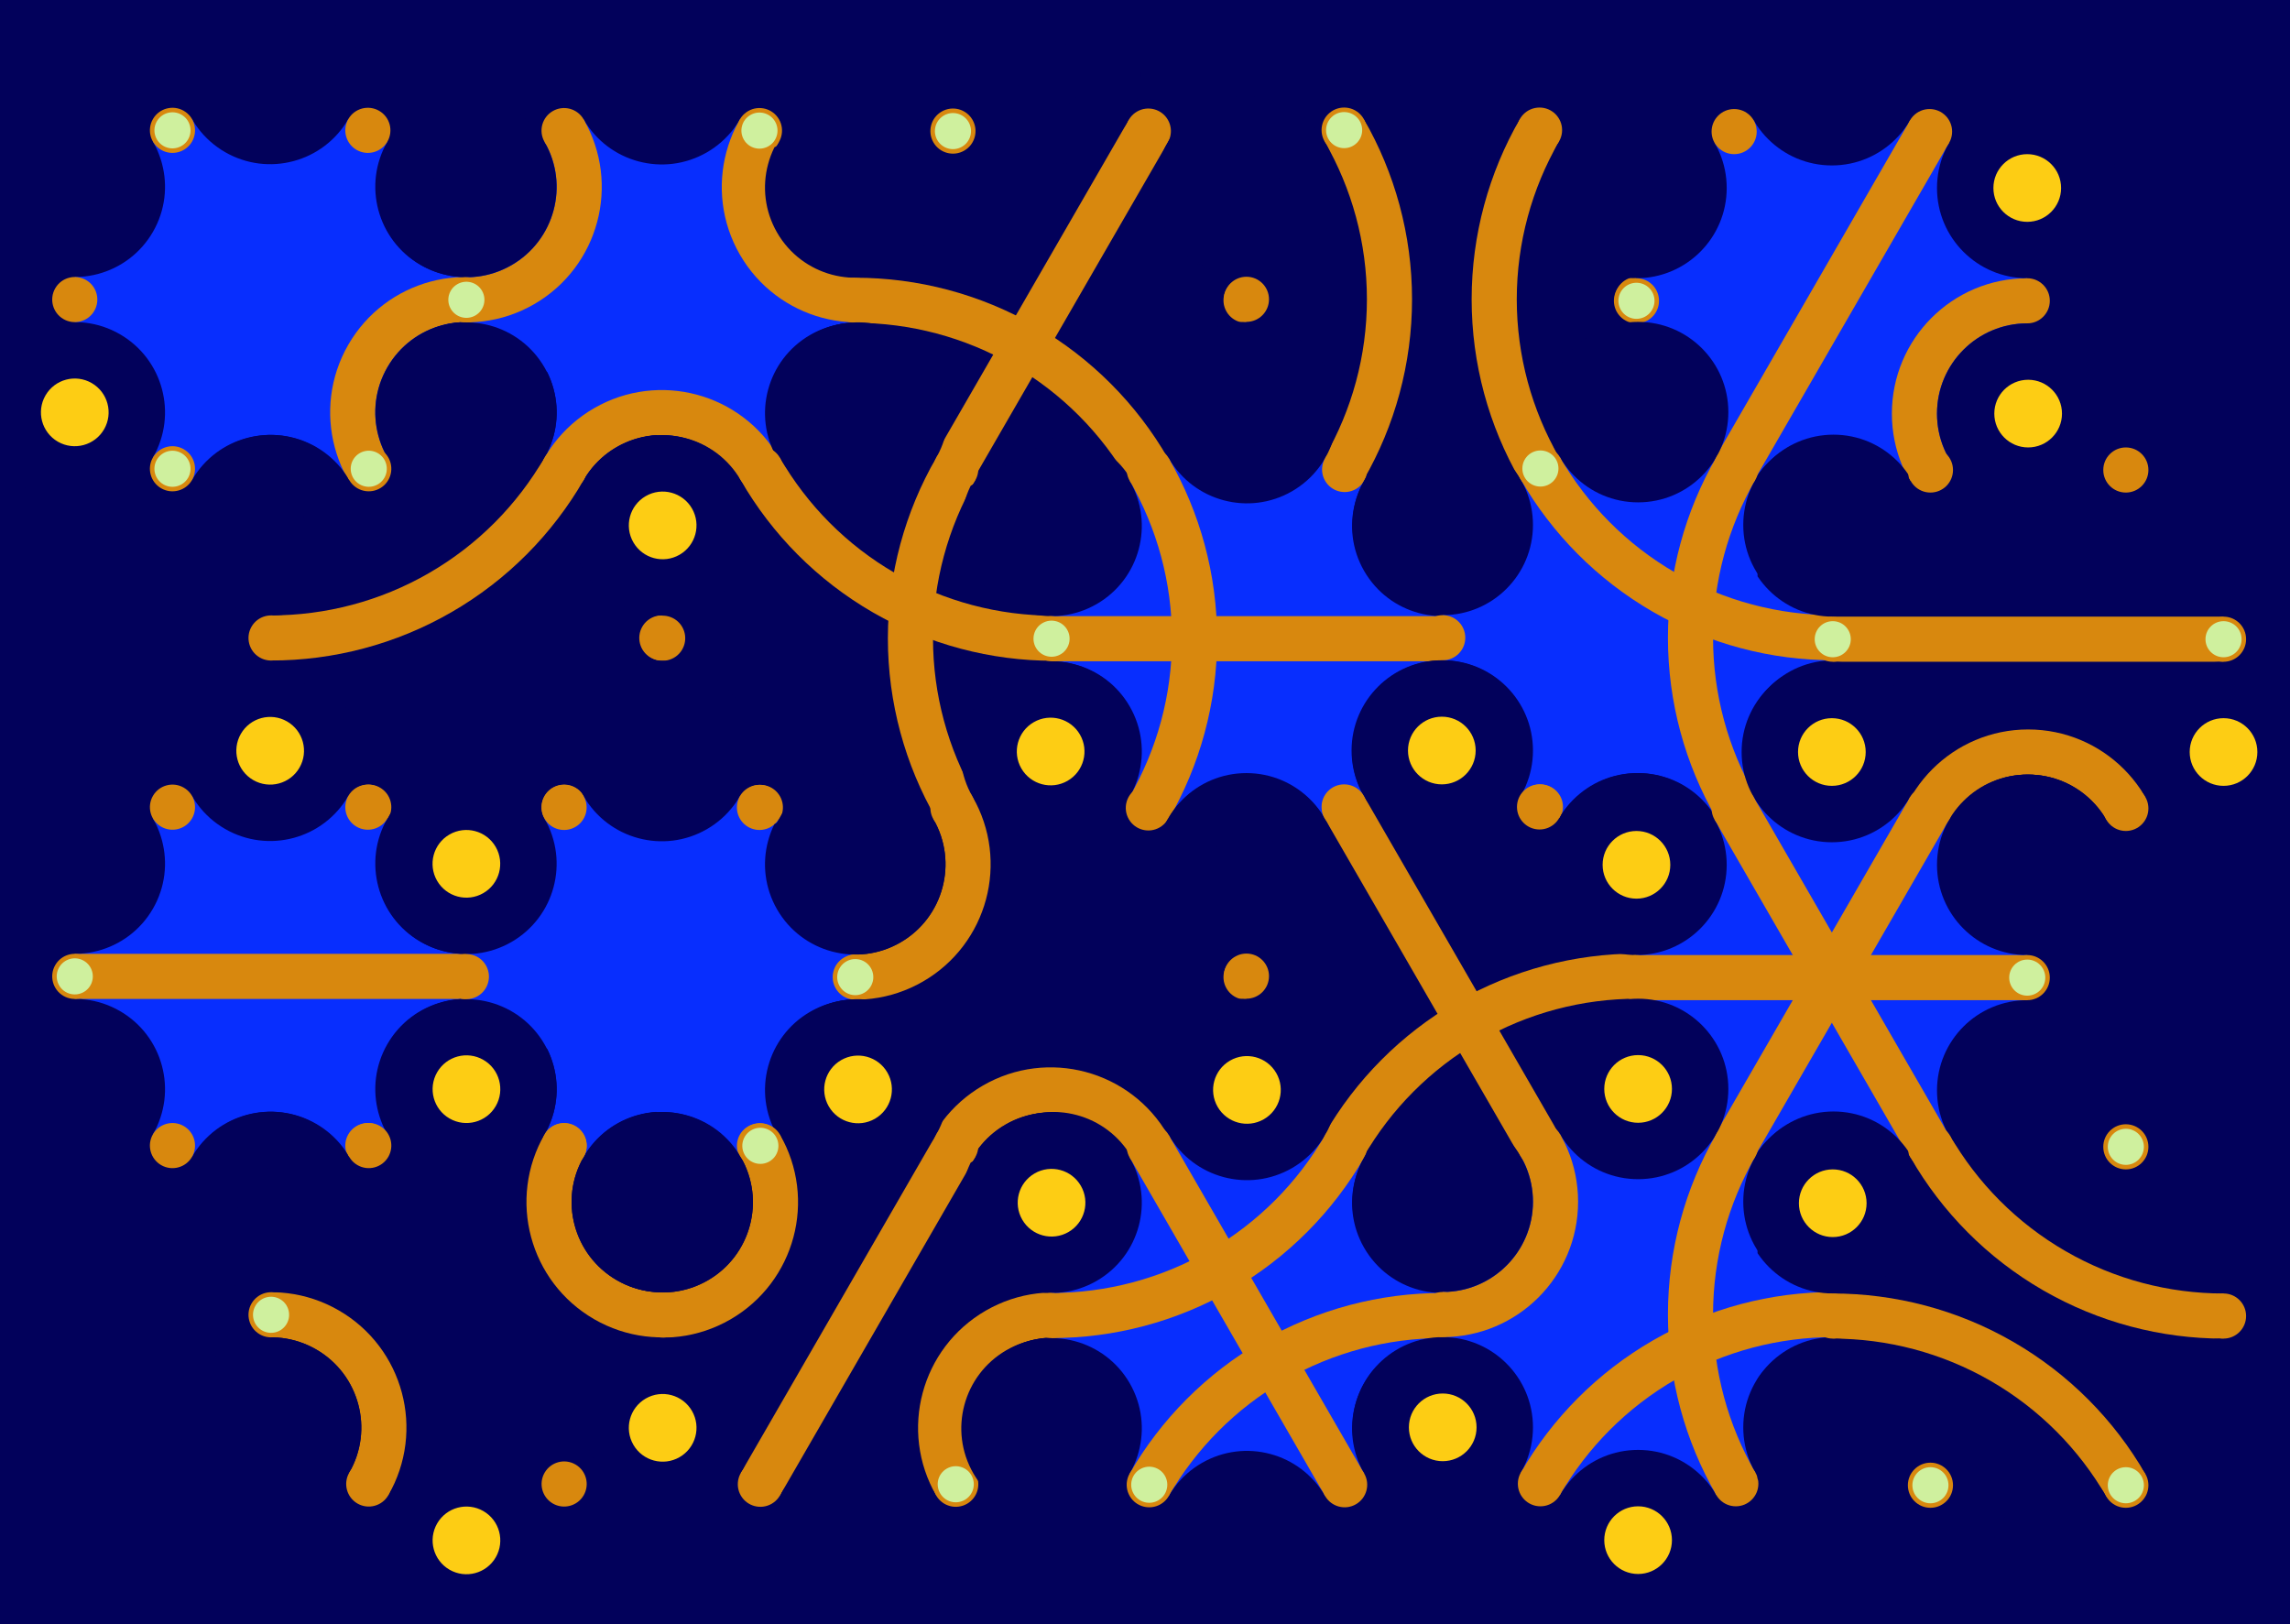 <svg xmlns='http://www.w3.org/2000/svg' width='1015' height='720'><rect width='100%' height='100%' fill='#02015b'/><g transform='translate(0,0)'><g transform='rotate(120 120 133)'><svg fill='none' stroke='none'><defs><clipPath id='hex-0-0'><polygon points='206.54,183.33 119.94,233.33 33.33,183.33 33.33,83.33 119.94,33.33 206.54,83.33'/></clipPath></defs><polygon points='206.54,183.33 119.94,233.33 33.33,183.33 33.33,83.33 119.94,33.33 206.54,83.33' fill='#02015b'/><circle r='133.335' cx='119.935' cy='133.335' fill='#082efe' clip-path='url(#hex-0-0)'/><g stroke='#d8880e' stroke-width='20' clip-path='url(#hex-0-0)'><g><circle cx='119.94' cy='33.33' stroke='#d8880e' r='50' fill='none'/></g></g><circle cx='206.54' cy='183.33' r='40' fill='#02015b'/><circle cx='206.54' cy='183.33' r='15' fill='#fdcd14'/><circle cx='119.94' cy='233.33' r='40' fill='#02015b'/><circle cx='119.94' cy='233.33' r='15' fill='#02015b'/><circle cx='33.33' cy='183.33' r='40' fill='#02015b'/><circle cx='33.33' cy='183.33' r='15' fill='#02015b'/><circle cx='33.33' cy='83.33' r='40' fill='#02015b'/><circle cx='33.33' cy='83.33' r='15' fill='#02015b'/><circle cx='119.94' cy='33.33' r='40' fill='#02015b'/><circle cx='119.94' cy='33.33' r='15' fill='#fdcd14'/><circle cx='206.54' cy='83.33' r='40' fill='#02015b'/><circle cx='206.54' cy='83.33' r='15' fill='#02015b'/><circle cx='163.24' cy='208.33' r='10' fill='#d8880e'/><circle cx='163.24' cy='208.33' r='8' fill='#d8880e'/><circle cx='76.63' cy='208.33' r='10' fill='#d8880e'/><circle cx='76.63' cy='208.33' r='8' fill='#cff09e'/><circle cx='33.33' cy='133.33' r='10' fill='#d8880e'/><circle cx='33.33' cy='133.33' r='8' fill='#d8880e'/><circle cx='76.63' cy='58.33' r='10' fill='#d8880e'/><circle cx='76.63' cy='58.33' r='8' fill='#d8880e'/><circle cx='163.24' cy='58.33' r='10' fill='#d8880e'/><circle cx='163.24' cy='58.33' r='8' fill='#d8880e'/><circle cx='206.54' cy='133.33' r='10' fill='#d8880e'/><circle cx='206.54' cy='133.33' r='8' fill='#cff09e'/></svg></g></g><g transform='translate(173,0)'><g transform='rotate(240 120 133)'><svg fill='none' stroke='none'><defs><clipPath id='hex-0-1'><polygon points='206.54,183.33 119.94,233.33 33.33,183.33 33.33,83.33 119.94,33.33 206.54,83.33'/></clipPath></defs><polygon points='206.54,183.33 119.94,233.33 33.33,183.33 33.33,83.33 119.94,33.33 206.54,83.33' fill='#02015b'/><circle r='133.335' cx='119.935' cy='133.335' fill='#082efe' clip-path='url(#hex-0-1)'/><g stroke='#d8880e' stroke-width='20' clip-path='url(#hex-0-1)'><g><circle cx='119.94' cy='233.33' stroke='#d8880e' r='50' fill='none'/></g><g><circle cx='33.33' cy='83.33' stroke='#d8880e' r='50' fill='none'/></g><g><circle cx='206.54' cy='83.33' stroke='#d8880e' r='50' fill='none'/></g></g><circle cx='206.54' cy='183.33' r='40' fill='#02015b'/><circle cx='206.54' cy='183.33' r='15' fill='#02015b'/><circle cx='119.94' cy='233.33' r='40' fill='#02015b'/><circle cx='119.94' cy='233.33' r='15' fill='#02015b'/><circle cx='33.33' cy='183.33' r='40' fill='#02015b'/><circle cx='33.33' cy='183.33' r='15' fill='#fdcd14'/><circle cx='33.33' cy='83.33' r='40' fill='#02015b'/><circle cx='33.33' cy='83.33' r='15' fill='#02015b'/><circle cx='119.94' cy='33.33' r='40' fill='#02015b'/><circle cx='119.94' cy='33.33' r='15' fill='#02015b'/><circle cx='206.54' cy='83.33' r='40' fill='#02015b'/><circle cx='206.54' cy='83.33' r='15' fill='#02015b'/><circle cx='163.24' cy='208.33' r='10' fill='#d8880e'/><circle cx='163.24' cy='208.33' r='8' fill='#cff09e'/><circle cx='76.63' cy='208.33' r='10' fill='#d8880e'/><circle cx='76.63' cy='208.33' r='8' fill='#d8880e'/><circle cx='33.33' cy='133.33' r='10' fill='#d8880e'/><circle cx='33.33' cy='133.33' r='8' fill='#d8880e'/><circle cx='76.63' cy='58.33' r='10' fill='#d8880e'/><circle cx='76.63' cy='58.33' r='8' fill='#cff09e'/><circle cx='163.24' cy='58.33' r='10' fill='#d8880e'/><circle cx='163.24' cy='58.33' r='8' fill='#cff09e'/><circle cx='206.54' cy='133.33' r='10' fill='#d8880e'/><circle cx='206.54' cy='133.33' r='8' fill='#d8880e'/></svg></g></g><g transform='translate(346,0)'><g transform='rotate(60 120 133)'><svg fill='none' stroke='none'><defs><clipPath id='hex-0-2'><polygon points='206.54,183.33 119.94,233.33 33.33,183.33 33.33,83.33 119.94,33.33 206.54,83.33'/></clipPath></defs><polygon points='206.54,183.33 119.94,233.33 33.33,183.33 33.33,83.33 119.94,33.33 206.54,83.33' fill='#02015b'/><circle r='133.335' cx='119.935' cy='133.335' fill='#02015b' clip-path='url(#hex-0-2)'/><g stroke='#d8880e' stroke-width='20' clip-path='url(#hex-0-2)'><line x1='163.24' y1='208.33' x2='76.63' y2='58.33'/><g><circle cx='206.54' cy='283.32' stroke='#d8880e' r='150' fill='none'/></g></g><circle cx='206.54' cy='183.33' r='40' fill='#02015b'/><circle cx='206.54' cy='183.33' r='15' fill='#02015b'/><circle cx='119.94' cy='233.33' r='40' fill='#02015b'/><circle cx='119.94' cy='233.33' r='15' fill='#fdcd14'/><circle cx='33.33' cy='183.33' r='40' fill='#02015b'/><circle cx='33.33' cy='183.33' r='15' fill='#02015b'/><circle cx='33.33' cy='83.33' r='40' fill='#02015b'/><circle cx='33.33' cy='83.33' r='15' fill='#02015b'/><circle cx='119.94' cy='33.33' r='40' fill='#02015b'/><circle cx='119.94' cy='33.33' r='15' fill='#fdcd14'/><circle cx='206.54' cy='83.33' r='40' fill='#02015b'/><circle cx='206.54' cy='83.33' r='15' fill='#02015b'/><circle cx='163.24' cy='208.33' r='10' fill='#d8880e'/><circle cx='163.24' cy='208.33' r='8' fill='#d8880e'/><circle cx='76.63' cy='208.33' r='10' fill='#d8880e'/><circle cx='76.63' cy='208.33' r='8' fill='#d8880e'/><circle cx='33.33' cy='133.33' r='10' fill='#d8880e'/><circle cx='33.33' cy='133.33' r='8' fill='#cff09e'/><circle cx='76.63' cy='58.33' r='10' fill='#d8880e'/><circle cx='76.63' cy='58.33' r='8' fill='#d8880e'/><circle cx='163.24' cy='58.33' r='10' fill='#d8880e'/><circle cx='163.24' cy='58.33' r='8' fill='#d8880e'/><circle cx='206.54' cy='133.33' r='10' fill='#d8880e'/><circle cx='206.54' cy='133.33' r='8' fill='#cff09e'/></svg></g></g><g transform='translate(519,0)'><g transform='rotate(180 120 133)'><svg fill='none' stroke='none'><defs><clipPath id='hex-0-3'><polygon points='206.54,183.33 119.94,233.33 33.33,183.33 33.33,83.33 119.94,33.33 206.54,83.33'/></clipPath></defs><polygon points='206.54,183.33 119.94,233.33 33.33,183.33 33.33,83.33 119.94,33.33 206.54,83.33' fill='#02015b'/><circle r='133.335' cx='119.935' cy='133.335' fill='#02015b' clip-path='url(#hex-0-3)'/><g stroke='#d8880e' stroke-width='20' clip-path='url(#hex-0-3)'><g><circle cx='293.14' cy='133.33' stroke='#d8880e' r='150' fill='none'/></g><g><circle cx='-53.28' cy='133.33' stroke='#d8880e' r='150' fill='none'/></g></g><circle cx='206.54' cy='183.33' r='40' fill='#02015b'/><circle cx='206.54' cy='183.33' r='15' fill='#02015b'/><circle cx='119.94' cy='233.33' r='40' fill='#02015b'/><circle cx='119.94' cy='233.33' r='15' fill='#02015b'/><circle cx='33.33' cy='183.33' r='40' fill='#02015b'/><circle cx='33.33' cy='183.33' r='15' fill='#02015b'/><circle cx='33.33' cy='83.33' r='40' fill='#02015b'/><circle cx='33.33' cy='83.33' r='15' fill='#fdcd14'/><circle cx='119.94' cy='33.33' r='40' fill='#02015b'/><circle cx='119.94' cy='33.33' r='15' fill='#02015b'/><circle cx='206.54' cy='83.33' r='40' fill='#02015b'/><circle cx='206.54' cy='83.33' r='15' fill='#02015b'/><circle cx='163.24' cy='208.33' r='10' fill='#d8880e'/><circle cx='163.24' cy='208.33' r='8' fill='#cff09e'/><circle cx='76.63' cy='208.33' r='10' fill='#d8880e'/><circle cx='76.63' cy='208.33' r='8' fill='#d8880e'/><circle cx='33.33' cy='133.33' r='10' fill='#d8880e'/><circle cx='33.33' cy='133.33' r='8' fill='#d8880e'/><circle cx='76.63' cy='58.33' r='10' fill='#d8880e'/><circle cx='76.63' cy='58.33' r='8' fill='#d8880e'/><circle cx='163.24' cy='58.33' r='10' fill='#d8880e'/><circle cx='163.24' cy='58.33' r='8' fill='#cff09e'/><circle cx='206.54' cy='133.33' r='10' fill='#d8880e'/><circle cx='206.54' cy='133.33' r='8' fill='#d8880e'/></svg></g></g><g transform='translate(692,0)'><g transform='rotate(0 120 133)'><svg fill='none' stroke='none'><defs><clipPath id='hex-0-4'><polygon points='206.54,183.33 119.94,233.33 33.33,183.33 33.33,83.33 119.94,33.33 206.54,83.33'/></clipPath></defs><polygon points='206.54,183.33 119.94,233.33 33.33,183.33 33.33,83.33 119.94,33.33 206.54,83.33' fill='#02015b'/><circle r='133.335' cx='119.935' cy='133.335' fill='#082efe' clip-path='url(#hex-0-4)'/><g stroke='#d8880e' stroke-width='20' clip-path='url(#hex-0-4)'><g><circle cx='206.54' cy='183.33' stroke='#d8880e' r='50' fill='none'/></g><line x1='76.63' y1='208.33' x2='163.24' y2='58.33'/></g><circle cx='206.54' cy='183.33' r='40' fill='#02015b'/><circle cx='206.54' cy='183.33' r='15' fill='#02015b'/><circle cx='119.94' cy='233.33' r='40' fill='#02015b'/><circle cx='119.94' cy='233.33' r='15' fill='#fdcd14'/><circle cx='33.33' cy='183.33' r='40' fill='#02015b'/><circle cx='33.33' cy='183.33' r='15' fill='#02015b'/><circle cx='33.33' cy='83.33' r='40' fill='#02015b'/><circle cx='33.33' cy='83.33' r='15' fill='#02015b'/><circle cx='119.94' cy='33.33' r='40' fill='#02015b'/><circle cx='119.94' cy='33.33' r='15' fill='#02015b'/><circle cx='206.54' cy='83.33' r='40' fill='#02015b'/><circle cx='206.54' cy='83.33' r='15' fill='#fdcd14'/><circle cx='163.24' cy='208.33' r='10' fill='#d8880e'/><circle cx='163.24' cy='208.33' r='8' fill='#d8880e'/><circle cx='76.63' cy='208.33' r='10' fill='#d8880e'/><circle cx='76.63' cy='208.33' r='8' fill='#d8880e'/><circle cx='33.33' cy='133.33' r='10' fill='#d8880e'/><circle cx='33.33' cy='133.33' r='8' fill='#cff09e'/><circle cx='76.63' cy='58.33' r='10' fill='#d8880e'/><circle cx='76.63' cy='58.33' r='8' fill='#d8880e'/><circle cx='163.24' cy='58.33' r='10' fill='#d8880e'/><circle cx='163.24' cy='58.33' r='8' fill='#d8880e'/><circle cx='206.54' cy='133.33' r='10' fill='#d8880e'/><circle cx='206.54' cy='133.33' r='8' fill='#d8880e'/></svg></g></g><g transform='translate(87,150)'><g transform='rotate(120 120 133)'><svg fill='none' stroke='none'><defs><clipPath id='hex-1-0'><polygon points='206.54,183.33 119.94,233.33 33.33,183.33 33.33,83.33 119.94,33.33 206.54,83.33'/></clipPath></defs><polygon points='206.54,183.33 119.94,233.33 33.33,183.33 33.33,83.33 119.94,33.33 206.54,83.33' fill='#02015b'/><circle r='133.335' cx='119.935' cy='133.335' fill='#02015b' clip-path='url(#hex-1-0)'/><g stroke='#d8880e' stroke-width='20' clip-path='url(#hex-1-0)'><g><circle cx='33.33' cy='283.34' stroke='#d8880e' r='150' fill='none'/></g></g><circle cx='206.54' cy='183.33' r='40' fill='#02015b'/><circle cx='206.54' cy='183.33' r='15' fill='#fdcd14'/><circle cx='119.94' cy='233.33' r='40' fill='#02015b'/><circle cx='119.94' cy='233.33' r='15' fill='#02015b'/><circle cx='33.33' cy='183.33' r='40' fill='#02015b'/><circle cx='33.33' cy='183.33' r='15' fill='#02015b'/><circle cx='33.33' cy='83.33' r='40' fill='#02015b'/><circle cx='33.33' cy='83.33' r='15' fill='#fdcd14'/><circle cx='119.94' cy='33.33' r='40' fill='#02015b'/><circle cx='119.94' cy='33.33' r='15' fill='#02015b'/><circle cx='206.54' cy='83.33' r='40' fill='#02015b'/><circle cx='206.54' cy='83.33' r='15' fill='#02015b'/><circle cx='163.24' cy='208.33' r='10' fill='#d8880e'/><circle cx='163.24' cy='208.33' r='8' fill='#d8880e'/><circle cx='76.63' cy='208.33' r='10' fill='#d8880e'/><circle cx='76.63' cy='208.33' r='8' fill='#cff09e'/><circle cx='33.33' cy='133.33' r='10' fill='#d8880e'/><circle cx='33.33' cy='133.33' r='8' fill='#d8880e'/><circle cx='76.63' cy='58.33' r='10' fill='#d8880e'/><circle cx='76.63' cy='58.33' r='8' fill='#d8880e'/><circle cx='163.24' cy='58.33' r='10' fill='#d8880e'/><circle cx='163.24' cy='58.33' r='8' fill='#cff09e'/><circle cx='206.54' cy='133.33' r='10' fill='#d8880e'/><circle cx='206.54' cy='133.33' r='8' fill='#d8880e'/></svg></g></g><g transform='translate(260,150)'><g transform='rotate(240 120 133)'><svg fill='none' stroke='none'><defs><clipPath id='hex-1-1'><polygon points='206.54,183.33 119.94,233.33 33.33,183.33 33.33,83.33 119.94,33.33 206.54,83.33'/></clipPath></defs><polygon points='206.54,183.33 119.94,233.33 33.33,183.33 33.33,83.33 119.94,33.33 206.54,83.33' fill='#02015b'/><circle r='133.335' cx='119.935' cy='133.335' fill='#02015b' clip-path='url(#hex-1-1)'/><g stroke='#d8880e' stroke-width='20' clip-path='url(#hex-1-1)'><g><circle cx='33.33' cy='283.34' stroke='#d8880e' r='150' fill='none'/></g><g><circle cx='206.54' cy='283.32' stroke='#d8880e' r='150' fill='none'/></g></g><circle cx='206.54' cy='183.33' r='40' fill='#02015b'/><circle cx='206.54' cy='183.33' r='15' fill='#02015b'/><circle cx='119.94' cy='233.33' r='40' fill='#02015b'/><circle cx='119.94' cy='233.33' r='15' fill='#fdcd14'/><circle cx='33.33' cy='183.33' r='40' fill='#02015b'/><circle cx='33.33' cy='183.33' r='15' fill='#fdcd14'/><circle cx='33.33' cy='83.33' r='40' fill='#02015b'/><circle cx='33.33' cy='83.33' r='15' fill='#02015b'/><circle cx='119.94' cy='33.33' r='40' fill='#02015b'/><circle cx='119.94' cy='33.33' r='15' fill='#02015b'/><circle cx='206.54' cy='83.33' r='40' fill='#02015b'/><circle cx='206.54' cy='83.33' r='15' fill='#fdcd14'/><circle cx='163.24' cy='208.33' r='10' fill='#d8880e'/><circle cx='163.24' cy='208.33' r='8' fill='#d8880e'/><circle cx='76.63' cy='208.33' r='10' fill='#d8880e'/><circle cx='76.63' cy='208.33' r='8' fill='#d8880e'/><circle cx='33.33' cy='133.33' r='10' fill='#d8880e'/><circle cx='33.33' cy='133.33' r='8' fill='#d8880e'/><circle cx='76.63' cy='58.33' r='10' fill='#d8880e'/><circle cx='76.63' cy='58.33' r='8' fill='#cff09e'/><circle cx='163.24' cy='58.33' r='10' fill='#d8880e'/><circle cx='163.24' cy='58.33' r='8' fill='#d8880e'/><circle cx='206.54' cy='133.33' r='10' fill='#d8880e'/><circle cx='206.54' cy='133.33' r='8' fill='#d8880e'/></svg></g></g><g transform='translate(433,150)'><g transform='rotate(60 120 133)'><svg fill='none' stroke='none'><defs><clipPath id='hex-1-2'><polygon points='206.54,183.33 119.94,233.33 33.33,183.33 33.33,83.33 119.94,33.33 206.54,83.33'/></clipPath></defs><polygon points='206.54,183.33 119.94,233.33 33.33,183.33 33.33,83.33 119.94,33.33 206.54,83.33' fill='#02015b'/><circle r='133.335' cx='119.935' cy='133.335' fill='#082efe' clip-path='url(#hex-1-2)'/><g stroke='#d8880e' stroke-width='20' clip-path='url(#hex-1-2)'><g><circle cx='33.33' cy='283.34' stroke='#d8880e' r='150' fill='none'/></g><line x1='76.63' y1='208.33' x2='163.24' y2='58.33'/></g><circle cx='206.54' cy='183.33' r='40' fill='#02015b'/><circle cx='206.54' cy='183.33' r='15' fill='#fdcd14'/><circle cx='119.94' cy='233.33' r='40' fill='#02015b'/><circle cx='119.94' cy='233.33' r='15' fill='#02015b'/><circle cx='33.33' cy='183.33' r='40' fill='#02015b'/><circle cx='33.33' cy='183.33' r='15' fill='#02015b'/><circle cx='33.33' cy='83.33' r='40' fill='#02015b'/><circle cx='33.33' cy='83.33' r='15' fill='#02015b'/><circle cx='119.94' cy='33.33' r='40' fill='#02015b'/><circle cx='119.94' cy='33.33' r='15' fill='#fdcd14'/><circle cx='206.54' cy='83.33' r='40' fill='#02015b'/><circle cx='206.54' cy='83.33' r='15' fill='#02015b'/><circle cx='163.24' cy='208.33' r='10' fill='#d8880e'/><circle cx='163.24' cy='208.33' r='8' fill='#d8880e'/><circle cx='76.63' cy='208.33' r='10' fill='#d8880e'/><circle cx='76.63' cy='208.33' r='8' fill='#cff09e'/><circle cx='33.33' cy='133.33' r='10' fill='#d8880e'/><circle cx='33.33' cy='133.33' r='8' fill='#d8880e'/><circle cx='76.63' cy='58.33' r='10' fill='#d8880e'/><circle cx='76.63' cy='58.33' r='8' fill='#d8880e'/><circle cx='163.24' cy='58.33' r='10' fill='#d8880e'/><circle cx='163.24' cy='58.33' r='8' fill='#d8880e'/><circle cx='206.54' cy='133.33' r='10' fill='#d8880e'/><circle cx='206.54' cy='133.33' r='8' fill='#cff09e'/></svg></g></g><g transform='translate(606,150)'><g transform='rotate(180 120 133)'><svg fill='none' stroke='none'><defs><clipPath id='hex-1-3'><polygon points='206.54,183.33 119.94,233.33 33.33,183.33 33.33,83.33 119.94,33.33 206.54,83.33'/></clipPath></defs><polygon points='206.54,183.33 119.94,233.33 33.33,183.33 33.33,83.33 119.94,33.33 206.54,83.33' fill='#02015b'/><circle r='133.335' cx='119.935' cy='133.335' fill='#082efe' clip-path='url(#hex-1-3)'/><g stroke='#d8880e' stroke-width='20' clip-path='url(#hex-1-3)'><g><circle cx='33.33' cy='283.34' stroke='#d8880e' r='150' fill='none'/></g><g><circle cx='-53.28' cy='133.33' stroke='#d8880e' r='150' fill='none'/></g></g><circle cx='206.54' cy='183.33' r='40' fill='#02015b'/><circle cx='206.54' cy='183.33' r='15' fill='#02015b'/><circle cx='119.94' cy='233.33' r='40' fill='#02015b'/><circle cx='119.94' cy='233.33' r='15' fill='#02015b'/><circle cx='33.33' cy='183.33' r='40' fill='#02015b'/><circle cx='33.33' cy='183.33' r='15' fill='#fdcd14'/><circle cx='33.33' cy='83.33' r='40' fill='#02015b'/><circle cx='33.33' cy='83.33' r='15' fill='#02015b'/><circle cx='119.94' cy='33.33' r='40' fill='#02015b'/><circle cx='119.94' cy='33.33' r='15' fill='#02015b'/><circle cx='206.54' cy='83.33' r='40' fill='#02015b'/><circle cx='206.54' cy='83.33' r='15' fill='#02015b'/><circle cx='163.24' cy='208.33' r='10' fill='#d8880e'/><circle cx='163.24' cy='208.33' r='8' fill='#cff09e'/><circle cx='76.63' cy='208.33' r='10' fill='#d8880e'/><circle cx='76.63' cy='208.33' r='8' fill='#d8880e'/><circle cx='33.33' cy='133.33' r='10' fill='#d8880e'/><circle cx='33.33' cy='133.33' r='8' fill='#d8880e'/><circle cx='76.63' cy='58.33' r='10' fill='#d8880e'/><circle cx='76.63' cy='58.33' r='8' fill='#cff09e'/><circle cx='163.24' cy='58.33' r='10' fill='#d8880e'/><circle cx='163.24' cy='58.33' r='8' fill='#d8880e'/><circle cx='206.54' cy='133.33' r='10' fill='#d8880e'/><circle cx='206.54' cy='133.33' r='8' fill='#d8880e'/></svg></g></g><g transform='translate(779,150)'><g transform='rotate(0 120 133)'><svg fill='none' stroke='none'><defs><clipPath id='hex-1-4'><polygon points='206.54,183.33 119.94,233.33 33.33,183.33 33.33,83.33 119.94,33.33 206.54,83.33'/></clipPath></defs><polygon points='206.54,183.33 119.94,233.33 33.33,183.33 33.33,83.33 119.94,33.33 206.54,83.33' fill='#02015b'/><circle r='133.335' cx='119.935' cy='133.335' fill='#02015b' clip-path='url(#hex-1-4)'/><g stroke='#d8880e' stroke-width='20' clip-path='url(#hex-1-4)'><g><circle cx='119.94' cy='233.33' stroke='#d8880e' r='50' fill='none'/></g><line x1='33.33' y1='133.33' x2='206.54' y2='133.33'/></g><circle cx='206.54' cy='183.33' r='40' fill='#02015b'/><circle cx='206.54' cy='183.33' r='15' fill='#fdcd14'/><circle cx='119.94' cy='233.33' r='40' fill='#02015b'/><circle cx='119.94' cy='233.33' r='15' fill='#fdcd14'/><circle cx='33.33' cy='183.33' r='40' fill='#02015b'/><circle cx='33.33' cy='183.33' r='15' fill='#02015b'/><circle cx='33.33' cy='83.33' r='40' fill='#02015b'/><circle cx='33.33' cy='83.33' r='15' fill='#02015b'/><circle cx='119.94' cy='33.33' r='40' fill='#02015b'/><circle cx='119.94' cy='33.33' r='15' fill='#fdcd14'/><circle cx='206.54' cy='83.33' r='40' fill='#02015b'/><circle cx='206.54' cy='83.33' r='15' fill='#02015b'/><circle cx='163.24' cy='208.33' r='10' fill='#d8880e'/><circle cx='163.24' cy='208.33' r='8' fill='#d8880e'/><circle cx='76.63' cy='208.33' r='10' fill='#d8880e'/><circle cx='76.63' cy='208.33' r='8' fill='#d8880e'/><circle cx='33.33' cy='133.33' r='10' fill='#d8880e'/><circle cx='33.33' cy='133.33' r='8' fill='#cff09e'/><circle cx='76.63' cy='58.33' r='10' fill='#d8880e'/><circle cx='76.63' cy='58.33' r='8' fill='#d8880e'/><circle cx='163.24' cy='58.33' r='10' fill='#d8880e'/><circle cx='163.24' cy='58.33' r='8' fill='#d8880e'/><circle cx='206.54' cy='133.33' r='10' fill='#d8880e'/><circle cx='206.54' cy='133.33' r='8' fill='#cff09e'/></svg></g></g><g transform='translate(0,300)'><g transform='rotate(120 120 133)'><svg fill='none' stroke='none'><defs><clipPath id='hex-2-0'><polygon points='206.54,183.33 119.94,233.33 33.33,183.33 33.33,83.33 119.94,33.33 206.54,83.33'/></clipPath></defs><polygon points='206.54,183.33 119.94,233.33 33.33,183.33 33.33,83.33 119.94,33.33 206.54,83.33' fill='#02015b'/><circle r='133.335' cx='119.935' cy='133.335' fill='#082efe' clip-path='url(#hex-2-0)'/><g stroke='#d8880e' stroke-width='20' clip-path='url(#hex-2-0)'><line x1='163.24' y1='208.33' x2='76.63' y2='58.33'/></g><circle cx='206.54' cy='183.33' r='40' fill='#02015b'/><circle cx='206.54' cy='183.33' r='15' fill='#02015b'/><circle cx='119.94' cy='233.33' r='40' fill='#02015b'/><circle cx='119.94' cy='233.33' r='15' fill='#02015b'/><circle cx='33.33' cy='183.33' r='40' fill='#02015b'/><circle cx='33.33' cy='183.33' r='15' fill='#fdcd14'/><circle cx='33.33' cy='83.33' r='40' fill='#02015b'/><circle cx='33.33' cy='83.33' r='15' fill='#fdcd14'/><circle cx='119.94' cy='33.33' r='40' fill='#02015b'/><circle cx='119.94' cy='33.33' r='15' fill='#02015b'/><circle cx='206.54' cy='83.33' r='40' fill='#02015b'/><circle cx='206.54' cy='83.33' r='15' fill='#02015b'/><circle cx='163.24' cy='208.33' r='10' fill='#d8880e'/><circle cx='163.24' cy='208.33' r='8' fill='#cff09e'/><circle cx='76.63' cy='208.33' r='10' fill='#d8880e'/><circle cx='76.63' cy='208.33' r='8' fill='#d8880e'/><circle cx='33.33' cy='133.33' r='10' fill='#d8880e'/><circle cx='33.33' cy='133.33' r='8' fill='#d8880e'/><circle cx='76.63' cy='58.33' r='10' fill='#d8880e'/><circle cx='76.63' cy='58.33' r='8' fill='#d8880e'/><circle cx='163.24' cy='58.33' r='10' fill='#d8880e'/><circle cx='163.24' cy='58.33' r='8' fill='#cff09e'/><circle cx='206.54' cy='133.33' r='10' fill='#d8880e'/><circle cx='206.54' cy='133.33' r='8' fill='#d8880e'/></svg></g></g><g transform='translate(173,300)'><g transform='rotate(240 120 133)'><svg fill='none' stroke='none'><defs><clipPath id='hex-2-1'><polygon points='206.54,183.33 119.94,233.33 33.33,183.33 33.33,83.33 119.94,33.33 206.54,83.33'/></clipPath></defs><polygon points='206.54,183.33 119.94,233.33 33.33,183.33 33.33,83.33 119.94,33.33 206.54,83.33' fill='#02015b'/><circle r='133.335' cx='119.935' cy='133.335' fill='#082efe' clip-path='url(#hex-2-1)'/><circle cx='206.54' cy='183.33' r='40' fill='#02015b'/><circle cx='206.54' cy='183.33' r='15' fill='#02015b'/><circle cx='119.94' cy='233.33' r='40' fill='#02015b'/><circle cx='119.94' cy='233.33' r='15' fill='#fdcd14'/><circle cx='33.33' cy='183.33' r='40' fill='#02015b'/><circle cx='33.33' cy='183.33' r='15' fill='#02015b'/><circle cx='33.33' cy='83.33' r='40' fill='#02015b'/><circle cx='33.33' cy='83.33' r='15' fill='#02015b'/><circle cx='119.94' cy='33.33' r='40' fill='#02015b'/><circle cx='119.94' cy='33.33' r='15' fill='#fdcd14'/><circle cx='206.54' cy='83.33' r='40' fill='#02015b'/><circle cx='206.54' cy='83.33' r='15' fill='#fdcd14'/><circle cx='163.24' cy='208.33' r='10' fill='#d8880e'/><circle cx='163.24' cy='208.33' r='8' fill='#d8880e'/><circle cx='76.63' cy='208.33' r='10' fill='#d8880e'/><circle cx='76.63' cy='208.33' r='8' fill='#d8880e'/><circle cx='33.33' cy='133.33' r='10' fill='#d8880e'/><circle cx='33.33' cy='133.33' r='8' fill='#cff09e'/><circle cx='76.63' cy='58.33' r='10' fill='#d8880e'/><circle cx='76.63' cy='58.33' r='8' fill='#d8880e'/><circle cx='163.24' cy='58.33' r='10' fill='#d8880e'/><circle cx='163.24' cy='58.33' r='8' fill='#d8880e'/><circle cx='206.54' cy='133.33' r='10' fill='#d8880e'/><circle cx='206.54' cy='133.33' r='8' fill='#d8880e'/></svg></g></g><g transform='translate(346,300)'><g transform='rotate(60 120 133)'><svg fill='none' stroke='none'><defs><clipPath id='hex-2-2'><polygon points='206.54,183.33 119.94,233.33 33.33,183.33 33.33,83.33 119.94,33.33 206.54,83.33'/></clipPath></defs><polygon points='206.54,183.33 119.94,233.33 33.33,183.33 33.33,83.33 119.94,33.33 206.54,83.33' fill='#02015b'/><circle r='133.335' cx='119.935' cy='133.335' fill='#02015b' clip-path='url(#hex-2-2)'/><g stroke='#d8880e' stroke-width='20' clip-path='url(#hex-2-2)'><g><circle cx='206.54' cy='183.33' stroke='#d8880e' r='50' fill='none'/></g><g><circle cx='33.33' cy='183.33' stroke='#d8880e' r='50' fill='none'/></g></g><circle cx='206.54' cy='183.33' r='40' fill='#02015b'/><circle cx='206.54' cy='183.33' r='15' fill='#fdcd14'/><circle cx='119.94' cy='233.33' r='40' fill='#02015b'/><circle cx='119.94' cy='233.33' r='15' fill='#02015b'/><circle cx='33.33' cy='183.33' r='40' fill='#02015b'/><circle cx='33.33' cy='183.33' r='15' fill='#02015b'/><circle cx='33.33' cy='83.33' r='40' fill='#02015b'/><circle cx='33.33' cy='83.33' r='15' fill='#fdcd14'/><circle cx='119.94' cy='33.33' r='40' fill='#02015b'/><circle cx='119.94' cy='33.33' r='15' fill='#02015b'/><circle cx='206.54' cy='83.33' r='40' fill='#02015b'/><circle cx='206.54' cy='83.33' r='15' fill='#02015b'/><circle cx='163.24' cy='208.33' r='10' fill='#d8880e'/><circle cx='163.24' cy='208.33' r='8' fill='#d8880e'/><circle cx='76.63' cy='208.33' r='10' fill='#d8880e'/><circle cx='76.63' cy='208.33' r='8' fill='#cff09e'/><circle cx='33.33' cy='133.33' r='10' fill='#d8880e'/><circle cx='33.33' cy='133.33' r='8' fill='#d8880e'/><circle cx='76.63' cy='58.33' r='10' fill='#d8880e'/><circle cx='76.63' cy='58.33' r='8' fill='#d8880e'/><circle cx='163.24' cy='58.33' r='10' fill='#d8880e'/><circle cx='163.24' cy='58.33' r='8' fill='#cff09e'/><circle cx='206.54' cy='133.33' r='10' fill='#d8880e'/><circle cx='206.54' cy='133.33' r='8' fill='#d8880e'/></svg></g></g><g transform='translate(519,300)'><g transform='rotate(180 120 133)'><svg fill='none' stroke='none'><defs><clipPath id='hex-2-3'><polygon points='206.54,183.33 119.94,233.33 33.33,183.33 33.33,83.33 119.94,33.33 206.54,83.33'/></clipPath></defs><polygon points='206.54,183.33 119.94,233.33 33.33,183.33 33.33,83.33 119.94,33.33 206.54,83.33' fill='#02015b'/><circle r='133.335' cx='119.935' cy='133.335' fill='#02015b' clip-path='url(#hex-2-3)'/><g stroke='#d8880e' stroke-width='20' clip-path='url(#hex-2-3)'><line x1='163.24' y1='208.33' x2='76.63' y2='58.33'/><g><circle cx='33.33' cy='-16.68' stroke='#d8880e' r='150' fill='none'/></g></g><circle cx='206.54' cy='183.33' r='40' fill='#02015b'/><circle cx='206.54' cy='183.33' r='15' fill='#02015b'/><circle cx='119.94' cy='233.33' r='40' fill='#02015b'/><circle cx='119.94' cy='233.33' r='15' fill='#fdcd14'/><circle cx='33.33' cy='183.33' r='40' fill='#02015b'/><circle cx='33.33' cy='183.33' r='15' fill='#fdcd14'/><circle cx='33.33' cy='83.33' r='40' fill='#02015b'/><circle cx='33.33' cy='83.33' r='15' fill='#02015b'/><circle cx='119.94' cy='33.33' r='40' fill='#02015b'/><circle cx='119.94' cy='33.33' r='15' fill='#02015b'/><circle cx='206.54' cy='83.33' r='40' fill='#02015b'/><circle cx='206.54' cy='83.33' r='15' fill='#fdcd14'/><circle cx='163.24' cy='208.33' r='10' fill='#d8880e'/><circle cx='163.24' cy='208.33' r='8' fill='#d8880e'/><circle cx='76.63' cy='208.33' r='10' fill='#d8880e'/><circle cx='76.63' cy='208.33' r='8' fill='#d8880e'/><circle cx='33.33' cy='133.33' r='10' fill='#d8880e'/><circle cx='33.33' cy='133.33' r='8' fill='#d8880e'/><circle cx='76.63' cy='58.33' r='10' fill='#d8880e'/><circle cx='76.63' cy='58.33' r='8' fill='#cff09e'/><circle cx='163.24' cy='58.33' r='10' fill='#d8880e'/><circle cx='163.24' cy='58.33' r='8' fill='#d8880e'/><circle cx='206.54' cy='133.33' r='10' fill='#d8880e'/><circle cx='206.54' cy='133.33' r='8' fill='#d8880e'/></svg></g></g><g transform='translate(692,300)'><g transform='rotate(0 120 133)'><svg fill='none' stroke='none'><defs><clipPath id='hex-2-4'><polygon points='206.54,183.33 119.94,233.33 33.33,183.33 33.33,83.33 119.94,33.33 206.54,83.33'/></clipPath></defs><polygon points='206.54,183.33 119.94,233.33 33.33,183.33 33.33,83.33 119.94,33.33 206.54,83.33' fill='#02015b'/><circle r='133.335' cx='119.935' cy='133.335' fill='#082efe' clip-path='url(#hex-2-4)'/><g stroke='#d8880e' stroke-width='20' clip-path='url(#hex-2-4)'><line x1='163.24' y1='208.33' x2='76.63' y2='58.33'/><line x1='76.63' y1='208.33' x2='163.24' y2='58.33'/><line x1='33.33' y1='133.33' x2='206.54' y2='133.33'/></g><circle cx='206.54' cy='183.33' r='40' fill='#02015b'/><circle cx='206.54' cy='183.33' r='15' fill='#fdcd14'/><circle cx='119.94' cy='233.33' r='40' fill='#02015b'/><circle cx='119.94' cy='233.33' r='15' fill='#02015b'/><circle cx='33.33' cy='183.33' r='40' fill='#02015b'/><circle cx='33.33' cy='183.33' r='15' fill='#02015b'/><circle cx='33.33' cy='83.33' r='40' fill='#02015b'/><circle cx='33.33' cy='83.33' r='15' fill='#fdcd14'/><circle cx='119.94' cy='33.33' r='40' fill='#02015b'/><circle cx='119.94' cy='33.33' r='15' fill='#fdcd14'/><circle cx='206.54' cy='83.33' r='40' fill='#02015b'/><circle cx='206.54' cy='83.33' r='15' fill='#02015b'/><circle cx='163.24' cy='208.33' r='10' fill='#d8880e'/><circle cx='163.24' cy='208.33' r='8' fill='#d8880e'/><circle cx='76.63' cy='208.33' r='10' fill='#d8880e'/><circle cx='76.63' cy='208.33' r='8' fill='#cff09e'/><circle cx='33.33' cy='133.33' r='10' fill='#d8880e'/><circle cx='33.33' cy='133.33' r='8' fill='#d8880e'/><circle cx='76.63' cy='58.33' r='10' fill='#d8880e'/><circle cx='76.63' cy='58.33' r='8' fill='#d8880e'/><circle cx='163.24' cy='58.33' r='10' fill='#d8880e'/><circle cx='163.24' cy='58.33' r='8' fill='#d8880e'/><circle cx='206.54' cy='133.33' r='10' fill='#d8880e'/><circle cx='206.54' cy='133.33' r='8' fill='#cff09e'/></svg></g></g><g transform='translate(87,450)'><g transform='rotate(120 120 133)'><svg fill='none' stroke='none'><defs><clipPath id='hex-3-0'><polygon points='206.54,183.33 119.94,233.33 33.33,183.33 33.33,83.33 119.94,33.33 206.54,83.33'/></clipPath></defs><polygon points='206.54,183.33 119.94,233.33 33.33,183.33 33.33,83.33 119.94,33.33 206.54,83.33' fill='#02015b'/><circle r='133.335' cx='119.935' cy='133.335' fill='#02015b' clip-path='url(#hex-3-0)'/><g stroke='#d8880e' stroke-width='20' clip-path='url(#hex-3-0)'><g><circle cx='206.54' cy='183.33' stroke='#d8880e' r='50' fill='none'/></g><g><circle cx='33.33' cy='83.33' stroke='#d8880e' r='50' fill='none'/></g></g><circle cx='206.54' cy='183.33' r='40' fill='#02015b'/><circle cx='206.54' cy='183.33' r='15' fill='#02015b'/><circle cx='119.94' cy='233.33' r='40' fill='#02015b'/><circle cx='119.94' cy='233.33' r='15' fill='#02015b'/><circle cx='33.33' cy='183.33' r='40' fill='#02015b'/><circle cx='33.33' cy='183.33' r='15' fill='#fdcd14'/><circle cx='33.33' cy='83.33' r='40' fill='#02015b'/><circle cx='33.33' cy='83.33' r='15' fill='#02015b'/><circle cx='119.94' cy='33.33' r='40' fill='#02015b'/><circle cx='119.94' cy='33.33' r='15' fill='#02015b'/><circle cx='206.54' cy='83.33' r='40' fill='#02015b'/><circle cx='206.54' cy='83.33' r='15' fill='#fdcd14'/><circle cx='163.24' cy='208.33' r='10' fill='#d8880e'/><circle cx='163.24' cy='208.33' r='8' fill='#cff09e'/><circle cx='76.63' cy='208.33' r='10' fill='#d8880e'/><circle cx='76.63' cy='208.33' r='8' fill='#d8880e'/><circle cx='33.33' cy='133.33' r='10' fill='#d8880e'/><circle cx='33.33' cy='133.33' r='8' fill='#d8880e'/><circle cx='76.63' cy='58.33' r='10' fill='#d8880e'/><circle cx='76.63' cy='58.33' r='8' fill='#cff09e'/><circle cx='163.24' cy='58.33' r='10' fill='#d8880e'/><circle cx='163.24' cy='58.33' r='8' fill='#d8880e'/><circle cx='206.54' cy='133.33' r='10' fill='#d8880e'/><circle cx='206.54' cy='133.33' r='8' fill='#d8880e'/></svg></g></g><g transform='translate(260,450)'><g transform='rotate(240 120 133)'><svg fill='none' stroke='none'><defs><clipPath id='hex-3-1'><polygon points='206.54,183.33 119.94,233.33 33.33,183.33 33.33,83.33 119.94,33.33 206.54,83.33'/></clipPath></defs><polygon points='206.54,183.33 119.94,233.33 33.33,183.33 33.33,83.33 119.94,33.33 206.54,83.33' fill='#02015b'/><circle r='133.335' cx='119.935' cy='133.335' fill='#02015b' clip-path='url(#hex-3-1)'/><g stroke='#d8880e' stroke-width='20' clip-path='url(#hex-3-1)'><line x1='163.24' y1='208.33' x2='76.63' y2='58.33'/><g><circle cx='33.33' cy='183.33' stroke='#d8880e' r='50' fill='none'/></g><g><circle cx='206.54' cy='83.33' stroke='#d8880e' r='50' fill='none'/></g></g><circle cx='206.54' cy='183.33' r='40' fill='#02015b'/><circle cx='206.54' cy='183.33' r='15' fill='#fdcd14'/><circle cx='119.94' cy='233.33' r='40' fill='#02015b'/><circle cx='119.94' cy='233.33' r='15' fill='#02015b'/><circle cx='33.33' cy='183.33' r='40' fill='#02015b'/><circle cx='33.33' cy='183.33' r='15' fill='#02015b'/><circle cx='33.33' cy='83.33' r='40' fill='#02015b'/><circle cx='33.33' cy='83.33' r='15' fill='#02015b'/><circle cx='119.94' cy='33.33' r='40' fill='#02015b'/><circle cx='119.94' cy='33.33' r='15' fill='#fdcd14'/><circle cx='206.54' cy='83.33' r='40' fill='#02015b'/><circle cx='206.54' cy='83.33' r='15' fill='#02015b'/><circle cx='163.24' cy='208.33' r='10' fill='#d8880e'/><circle cx='163.24' cy='208.33' r='8' fill='#d8880e'/><circle cx='76.63' cy='208.33' r='10' fill='#d8880e'/><circle cx='76.63' cy='208.33' r='8' fill='#cff09e'/><circle cx='33.33' cy='133.33' r='10' fill='#d8880e'/><circle cx='33.33' cy='133.33' r='8' fill='#cff09e'/><circle cx='76.63' cy='58.33' r='10' fill='#d8880e'/><circle cx='76.63' cy='58.33' r='8' fill='#d8880e'/><circle cx='163.24' cy='58.33' r='10' fill='#d8880e'/><circle cx='163.24' cy='58.33' r='8' fill='#d8880e'/><circle cx='206.54' cy='133.33' r='10' fill='#d8880e'/><circle cx='206.54' cy='133.33' r='8' fill='#cff09e'/></svg></g></g><g transform='translate(433,450)'><g transform='rotate(60 120 133)'><svg fill='none' stroke='none'><defs><clipPath id='hex-3-2'><polygon points='206.54,183.33 119.94,233.33 33.33,183.33 33.33,83.33 119.94,33.33 206.54,83.33'/></clipPath></defs><polygon points='206.54,183.33 119.94,233.33 33.33,183.33 33.33,83.33 119.94,33.33 206.54,83.33' fill='#02015b'/><circle r='133.335' cx='119.935' cy='133.335' fill='#082efe' clip-path='url(#hex-3-2)'/><g stroke='#d8880e' stroke-width='20' clip-path='url(#hex-3-2)'><g><circle cx='293.14' cy='133.33' stroke='#d8880e' r='150' fill='none'/></g><g><circle cx='-53.28' cy='133.33' stroke='#d8880e' r='150' fill='none'/></g><line x1='33.33' y1='133.33' x2='206.54' y2='133.33'/></g><circle cx='206.54' cy='183.33' r='40' fill='#02015b'/><circle cx='206.54' cy='183.33' r='15' fill='#02015b'/><circle cx='119.94' cy='233.33' r='40' fill='#02015b'/><circle cx='119.94' cy='233.33' r='15' fill='#02015b'/><circle cx='33.33' cy='183.33' r='40' fill='#02015b'/><circle cx='33.33' cy='183.33' r='15' fill='#fdcd14'/><circle cx='33.33' cy='83.33' r='40' fill='#02015b'/><circle cx='33.33' cy='83.33' r='15' fill='#fdcd14'/><circle cx='119.94' cy='33.33' r='40' fill='#02015b'/><circle cx='119.94' cy='33.33' r='15' fill='#02015b'/><circle cx='206.54' cy='83.33' r='40' fill='#02015b'/><circle cx='206.54' cy='83.33' r='15' fill='#02015b'/><circle cx='163.24' cy='208.33' r='10' fill='#d8880e'/><circle cx='163.24' cy='208.33' r='8' fill='#cff09e'/><circle cx='76.63' cy='208.33' r='10' fill='#d8880e'/><circle cx='76.63' cy='208.33' r='8' fill='#d8880e'/><circle cx='33.33' cy='133.33' r='10' fill='#d8880e'/><circle cx='33.33' cy='133.33' r='8' fill='#d8880e'/><circle cx='76.63' cy='58.33' r='10' fill='#d8880e'/><circle cx='76.63' cy='58.33' r='8' fill='#d8880e'/><circle cx='163.24' cy='58.33' r='10' fill='#d8880e'/><circle cx='163.24' cy='58.33' r='8' fill='#cff09e'/><circle cx='206.54' cy='133.33' r='10' fill='#d8880e'/><circle cx='206.54' cy='133.33' r='8' fill='#d8880e'/></svg></g></g><g transform='translate(606,450)'><g transform='rotate(180 120 133)'><svg fill='none' stroke='none'><defs><clipPath id='hex-3-3'><polygon points='206.54,183.33 119.94,233.33 33.33,183.33 33.33,83.33 119.94,33.33 206.54,83.33'/></clipPath></defs><polygon points='206.54,183.33 119.94,233.33 33.33,183.33 33.33,83.33 119.94,33.33 206.54,83.33' fill='#02015b'/><circle r='133.335' cx='119.935' cy='133.335' fill='#082efe' clip-path='url(#hex-3-3)'/><g stroke='#d8880e' stroke-width='20' clip-path='url(#hex-3-3)'><g><circle cx='206.54' cy='183.33' stroke='#d8880e' r='50' fill='none'/></g><g><circle cx='-53.28' cy='133.33' stroke='#d8880e' r='150' fill='none'/></g><g><circle cx='33.33' cy='-16.68' stroke='#d8880e' r='150' fill='none'/></g></g><circle cx='206.54' cy='183.33' r='40' fill='#02015b'/><circle cx='206.54' cy='183.33' r='15' fill='#02015b'/><circle cx='119.94' cy='233.33' r='40' fill='#02015b'/><circle cx='119.94' cy='233.33' r='15' fill='#fdcd14'/><circle cx='33.33' cy='183.33' r='40' fill='#02015b'/><circle cx='33.33' cy='183.33' r='15' fill='#02015b'/><circle cx='33.33' cy='83.33' r='40' fill='#02015b'/><circle cx='33.33' cy='83.33' r='15' fill='#02015b'/><circle cx='119.94' cy='33.33' r='40' fill='#02015b'/><circle cx='119.94' cy='33.33' r='15' fill='#fdcd14'/><circle cx='206.54' cy='83.33' r='40' fill='#02015b'/><circle cx='206.54' cy='83.33' r='15' fill='#fdcd14'/><circle cx='163.24' cy='208.33' r='10' fill='#d8880e'/><circle cx='163.24' cy='208.33' r='8' fill='#d8880e'/><circle cx='76.63' cy='208.33' r='10' fill='#d8880e'/><circle cx='76.63' cy='208.33' r='8' fill='#d8880e'/><circle cx='33.33' cy='133.33' r='10' fill='#d8880e'/><circle cx='33.33' cy='133.33' r='8' fill='#cff09e'/><circle cx='76.63' cy='58.33' r='10' fill='#d8880e'/><circle cx='76.63' cy='58.33' r='8' fill='#d8880e'/><circle cx='163.24' cy='58.33' r='10' fill='#d8880e'/><circle cx='163.24' cy='58.33' r='8' fill='#d8880e'/><circle cx='206.54' cy='133.33' r='10' fill='#d8880e'/><circle cx='206.54' cy='133.33' r='8' fill='#d8880e'/></svg></g></g><g transform='translate(779,450)'><g transform='rotate(0 120 133)'><svg fill='none' stroke='none'><defs><clipPath id='hex-3-4'><polygon points='206.54,183.33 119.94,233.33 33.33,183.33 33.33,83.33 119.94,33.33 206.54,83.33'/></clipPath></defs><polygon points='206.54,183.33 119.94,233.33 33.33,183.33 33.33,83.33 119.94,33.33 206.54,83.33' fill='#02015b'/><circle r='133.335' cx='119.935' cy='133.335' fill='#02015b' clip-path='url(#hex-3-4)'/><g stroke='#d8880e' stroke-width='20' clip-path='url(#hex-3-4)'><g><circle cx='33.33' cy='283.34' stroke='#d8880e' r='150' fill='none'/></g><g><circle cx='206.54' cy='-16.66' stroke='#d8880e' r='150' fill='none'/></g></g><circle cx='206.54' cy='183.33' r='40' fill='#02015b'/><circle cx='206.54' cy='183.33' r='15' fill='#02015b'/><circle cx='119.94' cy='233.33' r='40' fill='#02015b'/><circle cx='119.94' cy='233.33' r='15' fill='#02015b'/><circle cx='33.33' cy='183.33' r='40' fill='#02015b'/><circle cx='33.33' cy='183.33' r='15' fill='#02015b'/><circle cx='33.33' cy='83.33' r='40' fill='#02015b'/><circle cx='33.33' cy='83.33' r='15' fill='#fdcd14'/><circle cx='119.94' cy='33.33' r='40' fill='#02015b'/><circle cx='119.94' cy='33.33' r='15' fill='#02015b'/><circle cx='206.54' cy='83.33' r='40' fill='#02015b'/><circle cx='206.54' cy='83.33' r='15' fill='#02015b'/><circle cx='163.24' cy='208.33' r='10' fill='#d8880e'/><circle cx='163.24' cy='208.33' r='8' fill='#cff09e'/><circle cx='76.63' cy='208.33' r='10' fill='#d8880e'/><circle cx='76.63' cy='208.33' r='8' fill='#cff09e'/><circle cx='33.33' cy='133.33' r='10' fill='#d8880e'/><circle cx='33.33' cy='133.33' r='8' fill='#d8880e'/><circle cx='76.63' cy='58.33' r='10' fill='#d8880e'/><circle cx='76.63' cy='58.33' r='8' fill='#d8880e'/><circle cx='163.24' cy='58.33' r='10' fill='#d8880e'/><circle cx='163.24' cy='58.33' r='8' fill='#cff09e'/><circle cx='206.54' cy='133.33' r='10' fill='#d8880e'/><circle cx='206.54' cy='133.33' r='8' fill='#d8880e'/></svg></g></g></svg>